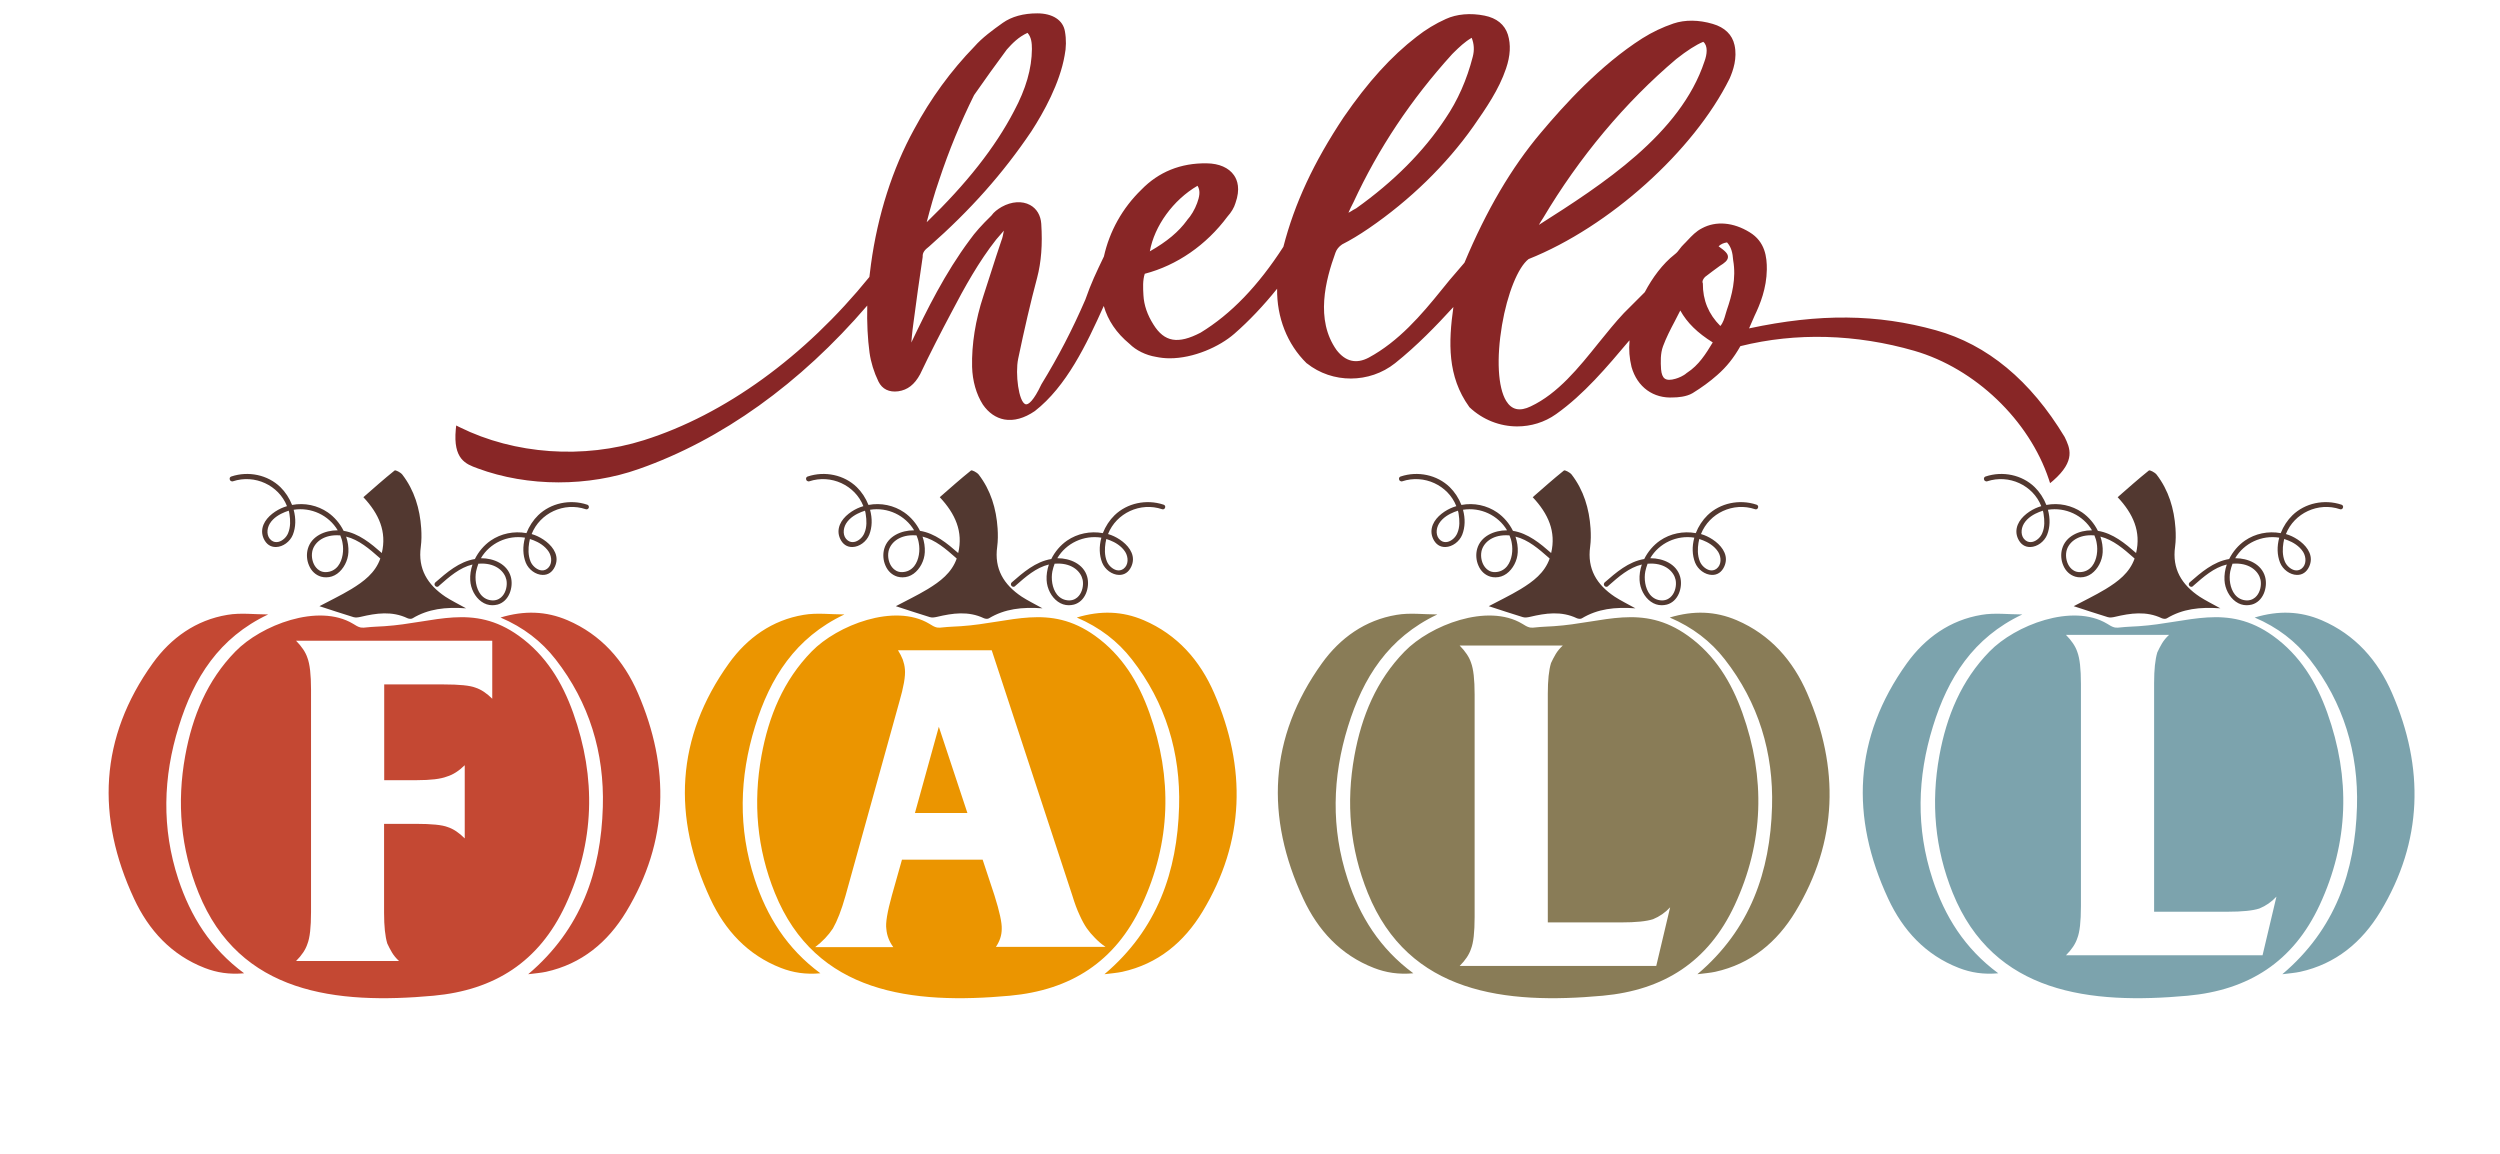 <svg xml:space="preserve" style="enable-background:new 0 0 1872 864;" viewBox="0 0 1872 864" y="0px" x="0px" xmlns:xlink="http://www.w3.org/1999/xlink" xmlns="http://www.w3.org/2000/svg" id="Layer_1" version="1.1">
<style type="text/css">
	.st0{fill:#523830;}
	.st1{fill:#882626;}
	.st2{fill:#C44833;}
	.st3{fill:#EB9500;}
	.st4{fill:#897C57;}
	.st5{fill:#7CA3AD;}
</style>
<path d="M315.1,409.4c0.6-4.5,0.6-9.2,0.3-13.8c-1-14.7-5.1-28.5-14.2-40.3c-1.3-1.6-5-3.5-5.7-3
	c-8,6.4-15.6,13.2-23.4,20c11.7,12.5,17.6,25.8,13.8,41.8c-8.1-7.1-17.3-14.8-28.6-16.6c-2.7-5.5-6.9-10.4-11.8-13.8
	c-7.7-5.3-17.4-7.4-26.8-5.6c-2-5.1-5.1-9.8-8.8-13.4c-9.4-9.1-23.8-12.2-36.7-7.9c-0.6,0.2-1.1,0.7-1.2,1.3
	c-0.1,0.7,0.1,1.4,0.6,1.9c0.5,0.4,1.2,0.6,1.8,0.4c16.3-5.4,34.3,2.9,40.5,18.6c-0.9,0.3-1.7,0.5-2.4,0.8
	c-5.4,2-12.6,6.7-15.2,13.1c-1.4,3.5-1.4,7,0.2,10.5c1.9,4.1,5.1,6.3,9.2,6.2c5.2-0.1,10.5-4,12.6-9.2c2.2-5.6,2.4-12,0.6-18.7
	c13.1-2.1,26.3,4.1,33,15.4c-0.1,0-0.2,0-0.3,0c-9.1,0-19.4,4.2-22.1,13.9c-1.1,4-0.8,8.5,0.9,12.4c1.8,4.3,5,7.2,9,8.4
	c1.3,0.4,2.6,0.5,3.9,0.5c2.9,0,5.7-0.9,8.2-2.7c4.8-3.5,8.1-9.8,8.4-16.1c0.2-3.9-0.4-7.8-1.7-11.7c9.6,2.4,17.4,9.2,24.9,15.8
	l0.4,0.4c0.1,0.1,0.2,0.1,0.3,0.2c-3.8,10.8-12.4,17.2-21.7,22.9c-8.1,4.9-16.8,9-23.9,12.8c8,2.6,16.7,5.5,25.5,8.2
	c1.6,0.5,3.6,0.2,5.3-0.2c11.8-2.8,23.5-4.5,35.1,1c1.1,0.5,2.9,0.7,3.8,0.1c11.8-7.1,24.7-8.6,40.1-7.5c-6.5-3.6-11.2-5.9-15.5-8.7
	C320.1,437.8,312.8,426,315.1,409.4z M215.7,399.3c-1.3,3.1-4.1,5.6-7,6.4c-2,0.5-3.8,0.2-5.4-1c-3.9-2.9-3.7-8.6-1.3-12.6
	c2.8-4.6,7.7-7.2,11.4-8.7c0.9-0.4,1.9-0.7,2.8-1c0.3,1,0.5,2,0.6,3C217.4,389.2,217.7,394.6,215.7,399.3z M253,424
	c-2.3,2.8-5.3,4.3-9,4.4c-3.6,0.1-6-1.8-7.3-3.4c-2.6-3-3.7-7.9-2.9-12c1.2-6.1,7.4-12.2,18.4-12.2c0.8,0,1.7,0,2.6,0.1
	c0.8,1.9,1.4,3.8,1.7,5.8C257.5,411.9,256.8,419.2,253,424z M440.9,379.2c-0.1-0.6-0.6-1.1-1.2-1.3c-12.9-4.3-27.3-1.2-36.7,7.9
	c-3.7,3.6-6.8,8.3-8.8,13.4c-9.4-1.7-19.1,0.3-26.8,5.6c-4.9,3.4-9.1,8.3-11.8,13.8c-11.8,1.9-21.2,10.2-29.6,17.5
	c-0.5,0.5-0.7,1.1-0.6,1.7c0.1,0.7,0.7,1.3,1.3,1.5c0.6,0.2,1.3,0.1,1.8-0.4l0.4-0.4c7.5-6.6,15.3-13.5,24.9-15.8
	c-1.3,3.9-1.9,7.8-1.7,11.7c0.3,6.4,3.6,12.7,8.4,16.1c2.5,1.8,5.3,2.7,8.2,2.7c1.3,0,2.6-0.2,3.9-0.5c4-1.1,7.2-4.1,9-8.4
	c1.6-3.9,2-8.4,0.9-12.4c-2.7-9.7-13-13.9-22.1-13.9c-0.1,0-0.2,0-0.3,0c6.6-11.3,19.9-17.5,33-15.4c-1.8,6.7-1.6,13.1,0.6,18.7
	c2.1,5.2,7.4,9.1,12.6,9.2c4.1,0.1,7.3-2.1,9.2-6.2c1.6-3.5,1.7-7,0.2-10.5c-2.7-6.4-9.9-11.1-15.2-13.1c-0.7-0.3-1.5-0.5-2.4-0.8
	c6.2-15.7,24.2-24.1,40.5-18.6c0.7,0.2,1.3,0.1,1.8-0.4C440.8,380.6,441.1,379.9,440.9,379.2z M360.8,422c10.9,0,17.1,6.1,18.4,12.2
	c0.8,4.1-0.3,9-2.9,12c-1.3,1.6-3.7,3.4-7.3,3.4c-3.7-0.1-6.7-1.6-9-4.4c-3.8-4.8-4.5-12.1-3.5-17.3c0.4-1.9,1-3.9,1.7-5.8
	C359.1,422,360,422,360.8,422z M399.6,404.6c3.6,1.4,8.5,4.1,11.4,8.7c2.4,3.9,2.6,9.7-1.3,12.6c-1.6,1.2-3.5,1.5-5.4,1
	c-2.8-0.8-5.7-3.3-7-6.4c-2-4.7-1.7-10.1-1.1-13.9c0.2-1,0.4-2,0.6-3C397.8,403.9,398.7,404.3,399.6,404.6z" class="st0"></path>
<path d="M746.7,409.4c0.6-4.5,0.6-9.2,0.3-13.8c-1-14.7-5.1-28.5-14.2-40.3c-1.3-1.6-5-3.5-5.7-3
	c-8,6.4-15.6,13.2-23.4,20c11.7,12.5,17.6,25.8,13.8,41.8c-8.1-7.1-17.3-14.8-28.6-16.6c-2.7-5.5-6.9-10.4-11.8-13.8
	c-7.7-5.3-17.4-7.4-26.8-5.6c-2-5.1-5.1-9.8-8.8-13.4c-9.4-9.1-23.8-12.2-36.7-7.9c-0.6,0.2-1.1,0.7-1.2,1.3
	c-0.1,0.7,0.1,1.4,0.6,1.9c0.5,0.4,1.2,0.6,1.8,0.4c16.3-5.4,34.3,2.9,40.5,18.6c-0.9,0.3-1.7,0.5-2.4,0.8
	c-5.4,2-12.6,6.7-15.2,13.1c-1.4,3.5-1.4,7,0.2,10.5c1.9,4.1,5.1,6.3,9.2,6.2c5.2-0.1,10.5-4,12.6-9.2c2.2-5.6,2.4-12,0.6-18.7
	c13.1-2.1,26.3,4.1,33,15.4c-0.1,0-0.2,0-0.3,0c-9.1,0-19.4,4.2-22.1,13.9c-1.1,4-0.8,8.5,0.9,12.4c1.8,4.3,5,7.2,9,8.4
	c1.3,0.4,2.6,0.5,3.9,0.5c2.9,0,5.7-0.9,8.2-2.7c4.8-3.5,8.1-9.8,8.4-16.1c0.2-3.9-0.4-7.8-1.7-11.7c9.6,2.4,17.4,9.2,24.9,15.8
	l0.4,0.4c0.1,0.1,0.2,0.1,0.3,0.2c-3.8,10.8-12.4,17.2-21.7,22.9c-8.1,4.9-16.8,9-23.9,12.8c8,2.6,16.7,5.5,25.5,8.2
	c1.6,0.5,3.6,0.2,5.3-0.2c11.8-2.8,23.5-4.5,35.1,1c1.1,0.5,2.9,0.7,3.8,0.1c11.8-7.1,24.7-8.6,40.1-7.5c-6.5-3.6-11.2-5.9-15.5-8.7
	C751.6,437.8,744.4,426,746.7,409.4z M647.2,399.3c-1.3,3.1-4.1,5.6-7,6.4c-2,0.5-3.8,0.2-5.4-1c-3.9-2.9-3.7-8.6-1.3-12.6
	c2.8-4.6,7.7-7.2,11.4-8.7c0.9-0.4,1.9-0.7,2.8-1c0.3,1,0.5,2,0.6,3C648.9,389.2,649.3,394.6,647.2,399.3z M684.5,424
	c-2.3,2.8-5.3,4.3-9,4.4c-3.6,0.1-6-1.8-7.3-3.4c-2.6-3-3.7-7.9-2.9-12c1.2-6.1,7.4-12.2,18.4-12.2c0.8,0,1.7,0,2.6,0.1
	c0.8,1.9,1.4,3.8,1.7,5.8C689,411.9,688.3,419.2,684.5,424z M872.5,379.2c-0.1-0.6-0.6-1.1-1.2-1.3c-12.9-4.3-27.3-1.2-36.7,7.9
	c-3.7,3.6-6.8,8.3-8.8,13.4c-9.4-1.7-19.1,0.3-26.8,5.6c-4.9,3.4-9.1,8.3-11.8,13.8c-11.8,1.9-21.2,10.2-29.6,17.5
	c-0.5,0.5-0.7,1.1-0.6,1.7c0.1,0.7,0.7,1.3,1.3,1.5c0.6,0.2,1.3,0.1,1.8-0.4l0.4-0.4c7.5-6.6,15.3-13.5,24.9-15.8
	c-1.3,3.9-1.9,7.8-1.7,11.7c0.3,6.4,3.6,12.7,8.4,16.1c2.5,1.8,5.3,2.7,8.2,2.7c1.3,0,2.6-0.2,3.9-0.5c4-1.1,7.2-4.1,9-8.4
	c1.6-3.9,2-8.4,0.9-12.4c-2.7-9.7-13-13.9-22.1-13.9c-0.1,0-0.2,0-0.3,0c6.6-11.3,19.9-17.5,33-15.4c-1.8,6.7-1.6,13.1,0.6,18.7
	c2.1,5.2,7.4,9.1,12.6,9.2c4.1,0.1,7.3-2.1,9.2-6.2c1.6-3.5,1.7-7,0.2-10.5c-2.7-6.4-9.9-11.1-15.2-13.1c-0.7-0.3-1.5-0.5-2.4-0.8
	c6.2-15.7,24.2-24.1,40.5-18.6c0.7,0.2,1.3,0.1,1.8-0.4C872.3,380.6,872.6,379.9,872.5,379.2z M792.3,422c10.9,0,17.1,6.1,18.4,12.2
	c0.8,4.1-0.3,9-2.9,12c-1.3,1.6-3.7,3.4-7.3,3.4c-3.7-0.1-6.7-1.6-9-4.4c-3.8-4.8-4.5-12.1-3.5-17.3c0.4-1.9,1-3.9,1.7-5.8
	C790.6,422,791.5,422,792.3,422z M831.2,404.6c3.6,1.4,8.5,4.1,11.4,8.7c2.4,3.9,2.6,9.7-1.3,12.6c-1.6,1.2-3.5,1.5-5.4,1
	c-2.8-0.8-5.7-3.3-7-6.4c-2-4.7-1.7-10.1-1.1-13.9c0.2-1,0.4-2,0.6-3C829.3,403.9,830.2,404.3,831.2,404.6z" class="st0"></path>
<path d="M1190.7,409.4c0.6-4.5,0.6-9.2,0.3-13.8c-1-14.7-5.1-28.5-14.2-40.3c-1.3-1.6-5-3.5-5.7-3
	c-8,6.4-15.6,13.2-23.4,20c11.7,12.5,17.6,25.8,13.8,41.8c-8.1-7.1-17.3-14.8-28.6-16.6c-2.7-5.5-6.9-10.4-11.8-13.8
	c-7.7-5.3-17.4-7.4-26.8-5.6c-2-5.1-5.1-9.8-8.8-13.4c-9.4-9.1-23.8-12.2-36.7-7.9c-0.6,0.2-1.1,0.7-1.2,1.3
	c-0.1,0.7,0.1,1.4,0.6,1.9c0.5,0.4,1.2,0.6,1.8,0.4c16.3-5.4,34.3,2.9,40.5,18.6c-0.9,0.3-1.7,0.5-2.4,0.8
	c-5.4,2-12.6,6.7-15.2,13.1c-1.4,3.5-1.4,7,0.2,10.5c1.9,4.1,5.1,6.3,9.2,6.2c5.2-0.1,10.5-4,12.6-9.2c2.2-5.6,2.4-12,0.6-18.7
	c13.1-2.1,26.3,4.1,33,15.4c-0.1,0-0.2,0-0.3,0c-9.1,0-19.4,4.2-22.1,13.9c-1.1,4-0.8,8.5,0.9,12.4c1.8,4.3,5,7.2,9,8.4
	c1.3,0.4,2.6,0.5,3.9,0.5c2.9,0,5.7-0.9,8.2-2.7c4.8-3.5,8.1-9.8,8.4-16.1c0.2-3.9-0.4-7.8-1.7-11.7c9.6,2.4,17.4,9.2,24.9,15.8
	l0.4,0.4c0.1,0.1,0.2,0.1,0.3,0.2c-3.8,10.8-12.4,17.2-21.7,22.9c-8.1,4.9-16.8,9-23.9,12.8c8,2.6,16.7,5.5,25.5,8.2
	c1.6,0.5,3.6,0.2,5.3-0.2c11.8-2.8,23.5-4.5,35.1,1c1.1,0.5,2.9,0.7,3.8,0.1c11.8-7.1,24.7-8.6,40.1-7.5c-6.5-3.6-11.2-5.9-15.5-8.7
	C1195.6,437.8,1188.4,426,1190.7,409.4z M1091.2,399.3c-1.3,3.1-4.1,5.6-7,6.4c-2,0.5-3.8,0.2-5.4-1c-3.9-2.9-3.7-8.6-1.3-12.6
	c2.8-4.6,7.7-7.2,11.4-8.7c0.9-0.4,1.9-0.7,2.8-1c0.3,1,0.5,2,0.6,3C1092.9,389.2,1093.3,394.6,1091.2,399.3z M1128.5,424
	c-2.3,2.8-5.3,4.3-9,4.4c-3.6,0.1-6-1.8-7.3-3.4c-2.6-3-3.7-7.9-2.9-12c1.2-6.1,7.4-12.2,18.4-12.2c0.8,0,1.7,0,2.6,0.1
	c0.8,1.9,1.4,3.8,1.7,5.8C1133,411.9,1132.3,419.2,1128.5,424z M1316.5,379.2c-0.1-0.6-0.6-1.1-1.2-1.3c-12.9-4.3-27.3-1.2-36.7,7.9
	c-3.7,3.6-6.8,8.3-8.8,13.4c-9.4-1.7-19.1,0.3-26.8,5.6c-4.9,3.4-9.1,8.3-11.8,13.8c-11.8,1.9-21.2,10.2-29.6,17.5
	c-0.5,0.5-0.7,1.1-0.6,1.7c0.1,0.7,0.7,1.3,1.3,1.5c0.6,0.2,1.3,0.1,1.8-0.4l0.4-0.4c7.5-6.6,15.3-13.5,24.9-15.8
	c-1.3,3.9-1.9,7.8-1.7,11.7c0.3,6.4,3.6,12.7,8.4,16.1c2.5,1.8,5.3,2.7,8.2,2.7c1.3,0,2.6-0.2,3.9-0.5c4-1.1,7.2-4.1,9-8.4
	c1.6-3.9,2-8.4,0.9-12.4c-2.7-9.7-13-13.9-22.1-13.9c-0.1,0-0.2,0-0.3,0c6.6-11.3,19.9-17.5,33-15.4c-1.8,6.7-1.6,13.1,0.6,18.7
	c2.1,5.2,7.4,9.1,12.6,9.2c4.1,0.1,7.3-2.1,9.2-6.2c1.6-3.5,1.7-7,0.2-10.5c-2.7-6.4-9.9-11.1-15.2-13.1c-0.7-0.3-1.5-0.5-2.4-0.8
	c6.2-15.7,24.2-24.1,40.5-18.6c0.7,0.2,1.3,0.1,1.8-0.4C1316.3,380.6,1316.6,379.9,1316.5,379.2z M1236.3,422
	c10.9,0,17.1,6.1,18.4,12.2c0.8,4.1-0.3,9-2.9,12c-1.3,1.6-3.7,3.4-7.3,3.4c-3.7-0.1-6.7-1.6-9-4.4c-3.8-4.8-4.5-12.1-3.5-17.3
	c0.4-1.9,1-3.9,1.7-5.8C1234.6,422,1235.5,422,1236.3,422z M1275.2,404.6c3.6,1.4,8.5,4.1,11.4,8.7c2.4,3.9,2.6,9.7-1.3,12.6
	c-1.6,1.2-3.5,1.5-5.4,1c-2.8-0.8-5.7-3.3-7-6.4c-2-4.7-1.7-10.1-1.1-13.9c0.2-1,0.4-2,0.6-3
	C1273.3,403.9,1274.2,404.3,1275.2,404.6z" class="st0"></path>
<path d="M1628.7,409.4c0.6-4.5,0.6-9.2,0.3-13.8c-1-14.7-5.1-28.5-14.2-40.3c-1.3-1.6-5-3.5-5.7-3
	c-8,6.4-15.6,13.2-23.4,20c11.7,12.5,17.6,25.8,13.8,41.8c-8.1-7.1-17.3-14.8-28.6-16.6c-2.7-5.5-6.9-10.4-11.8-13.8
	c-7.7-5.3-17.4-7.4-26.8-5.6c-2-5.1-5.1-9.8-8.8-13.4c-9.4-9.1-23.8-12.2-36.7-7.9c-0.6,0.2-1.1,0.7-1.2,1.3
	c-0.1,0.7,0.1,1.4,0.6,1.9c0.5,0.4,1.2,0.6,1.8,0.4c16.3-5.4,34.3,2.9,40.5,18.6c-0.9,0.3-1.7,0.5-2.4,0.8
	c-5.4,2-12.6,6.7-15.2,13.1c-1.4,3.5-1.4,7,0.2,10.5c1.9,4.1,5.1,6.3,9.2,6.2c5.2-0.1,10.5-4,12.6-9.2c2.2-5.6,2.4-12,0.6-18.7
	c13.1-2.1,26.3,4.1,33,15.4c-0.1,0-0.2,0-0.3,0c-9.1,0-19.4,4.2-22.1,13.9c-1.1,4-0.8,8.5,0.9,12.4c1.8,4.3,5,7.2,9,8.4
	c1.3,0.4,2.6,0.5,3.9,0.5c2.9,0,5.7-0.9,8.2-2.7c4.8-3.5,8.1-9.8,8.4-16.1c0.2-3.9-0.4-7.8-1.7-11.7c9.6,2.4,17.4,9.2,24.9,15.8
	l0.4,0.4c0.1,0.1,0.2,0.1,0.3,0.2c-3.8,10.8-12.4,17.2-21.7,22.9c-8.1,4.9-16.8,9-23.9,12.8c8,2.6,16.7,5.5,25.5,8.2
	c1.6,0.5,3.6,0.2,5.3-0.2c11.8-2.8,23.5-4.5,35.1,1c1.1,0.5,2.9,0.7,3.8,0.1c11.8-7.1,24.7-8.6,40.1-7.5c-6.5-3.6-11.2-5.9-15.5-8.7
	C1633.6,437.8,1626.4,426,1628.7,409.4z M1529.2,399.3c-1.3,3.1-4.1,5.6-7,6.4c-2,0.5-3.8,0.2-5.4-1c-3.9-2.9-3.7-8.6-1.3-12.6
	c2.8-4.6,7.7-7.2,11.4-8.7c0.9-0.4,1.9-0.7,2.8-1c0.3,1,0.5,2,0.6,3C1530.9,389.2,1531.3,394.6,1529.2,399.3z M1566.5,424
	c-2.3,2.8-5.3,4.3-9,4.4c-3.6,0.1-6-1.8-7.3-3.4c-2.6-3-3.7-7.9-2.9-12c1.2-6.1,7.4-12.2,18.4-12.2c0.8,0,1.7,0,2.6,0.1
	c0.8,1.9,1.4,3.8,1.7,5.8C1571,411.9,1570.3,419.2,1566.5,424z M1754.5,379.2c-0.1-0.6-0.6-1.1-1.2-1.3c-12.9-4.3-27.3-1.2-36.7,7.9
	c-3.7,3.6-6.8,8.3-8.8,13.4c-9.4-1.7-19.1,0.3-26.8,5.6c-4.9,3.4-9.1,8.3-11.8,13.8c-11.8,1.9-21.2,10.2-29.6,17.5
	c-0.5,0.5-0.7,1.1-0.6,1.7c0.1,0.7,0.7,1.3,1.3,1.5c0.6,0.2,1.3,0.1,1.8-0.4l0.4-0.4c7.5-6.6,15.3-13.5,24.9-15.8
	c-1.3,3.9-1.9,7.8-1.7,11.7c0.3,6.4,3.6,12.7,8.4,16.1c2.5,1.8,5.3,2.7,8.2,2.7c1.3,0,2.6-0.2,3.9-0.5c4-1.1,7.2-4.1,9-8.4
	c1.6-3.9,2-8.4,0.9-12.4c-2.7-9.7-13-13.9-22.1-13.9c-0.1,0-0.2,0-0.3,0c6.6-11.3,19.9-17.5,33-15.4c-1.8,6.7-1.6,13.1,0.6,18.7
	c2.1,5.2,7.4,9.1,12.6,9.2c4.1,0.1,7.3-2.1,9.2-6.2c1.6-3.5,1.7-7,0.2-10.5c-2.7-6.4-9.9-11.1-15.2-13.1c-0.7-0.3-1.5-0.5-2.4-0.8
	c6.2-15.7,24.2-24.1,40.5-18.6c0.7,0.2,1.3,0.1,1.8-0.4C1754.3,380.6,1754.6,379.9,1754.5,379.2z M1674.3,422
	c10.9,0,17.1,6.1,18.4,12.2c0.8,4.1-0.3,9-2.9,12c-1.3,1.6-3.7,3.4-7.3,3.4c-3.7-0.1-6.7-1.6-9-4.4c-3.8-4.8-4.5-12.1-3.5-17.3
	c0.4-1.9,1-3.9,1.7-5.8C1672.6,422,1673.5,422,1674.3,422z M1713.2,404.6c3.6,1.4,8.5,4.1,11.4,8.7c2.4,3.9,2.6,9.7-1.3,12.6
	c-1.6,1.2-3.5,1.5-5.4,1c-2.8-0.8-5.7-3.3-7-6.4c-2-4.7-1.7-10.1-1.1-13.9c0.2-1,0.4-2,0.6-3
	C1711.3,403.9,1712.2,404.3,1713.2,404.6z" class="st0"></path>
<path d="M1546,327.2c-25.5-42.3-57.9-69.2-96.4-79.9c-43.8-12.2-87.1-12.7-139.9-1.4c1.4-3.1,2.4-5.6,4.1-9.4
	c4.2-8.7,9-20.6,9.2-34.7c0.1-9.2-1.2-20.8-12.9-27.9c-12.2-7.5-25.2-8.6-35.6-3c-4.4,2.2-7.7,5.7-10.8,9c-1,1-1.9,2.1-2.8,2.9
	c-1.3,1.2-2.2,2.4-3.2,3.7c-1,1.4-2.1,2.8-3.6,3.9c-9.2,7.2-16.8,17.6-22.5,28.4c-5,5-9.2,9.1-15.6,15.6
	c-6.4,6.8-12.4,14.3-18.9,22.3c-15,18.7-30.5,38-50.9,47.6c-8.3,4-14.3,2.6-18.4-4.1c-6.2-10.2-7.3-31.9-3.1-56.8
	c4-23.5,12-43.3,19.9-49.4c60.4-24.1,123.6-80.9,150.5-135.1c2.7-6.1,5.9-15.4,3.7-25.2c-1.7-7.7-7.3-13.2-16.3-15.8
	c-10.4-3.1-20.8-3.2-29.4-0.3c-8.2,2.8-16,6.5-23.3,11.1c-31.7,20.2-58.6,50-76,70.7c-22,26.1-40.7,57.9-57.2,97.3
	c-2.6,3.1-4.6,5.4-6.5,7.6c-2.9,3.3-5.8,6.7-10.5,12.6c-15.4,19.1-32.3,38.8-54.7,50.9c-9.3,4.9-17.4,3-24.1-5.7
	c-16.1-22.7-8.2-52.5-0.8-72.9c0.9-2.5,2.5-4.5,5-6.2c6.3-3.2,12.6-7,19.8-11.9c31-21.2,58.1-47.6,78.5-76.5
	c9.4-13.5,19.1-27.5,24.4-43.2c3.3-9.7,3.7-18,1.4-25.5c-2.4-7.5-8.4-12.4-17.5-14.2c-10.5-2.1-20.8-1.2-28.9,2.5
	c-7.8,3.5-15.2,8-21.8,13.2c-19.1,14.7-36.5,33.9-54.7,60.3c-22.6,34-36.8,64.6-45.2,97.1c-18.9,29.3-39.2,50.4-62,64.3
	c-16.9,8.8-27.1,7.1-35.3-6.1c-4.5-7.1-7.1-14.4-7.5-22c-0.3-5.6-0.6-11,1-16c24.1-6.3,46.1-21.5,61.9-42.8c2.9-3.2,5-6.7,6-10.1
	c3.8-10.6,1.5-17.2-1.1-20.9c-3.9-5.6-11.1-8.8-20.4-8.9c-19.5-0.3-36,6.4-49,19.8c-14.2,13.8-23.8,31.1-28,50l-0.3,0.6
	c-5.5,11.5-9.2,19.1-13.6,31.7c-9.7,22.4-20.1,42.5-32.9,63.4l-0.1,0.2c-5.6,11.9-9.7,15.4-11.8,14.7c-5.1-1.7-7.8-22.9-5.5-34
	c4.6-22,9.3-42.4,14.2-60.7c3.1-11.8,4.1-25,3.1-40.4c-0.4-6.3-3.4-11.4-8.4-14.1c-5.9-3.2-13.8-2.7-21.2,1.4
	c-3.2,1.9-5.8,3.8-7.7,6.5c-7.3,7.1-12.3,12.7-16.2,18.2c-18.5,24.8-32.3,52.7-43.7,76.7c0,0.1-0.1,0.1-0.1,0.2
	c0.2-3.1,0.6-6.3,0.9-9.4c0.2-1.3,0.3-2.6,0.5-3.9c2.7-20.4,4.1-30.4,7.1-50.8l0-0.2V192c-0.1-2.7,1.3-4.8,4.8-7.4
	c31-27.3,55.3-54.7,76.5-86.1c9.4-14.5,21.4-36.2,25-57c1.2-5.7,1.3-12.1,0.2-18.1C796,15.1,788.2,10,776.7,10h0
	c-10.4,0-19.1,2.4-25.8,7.1c-7.6,5.4-15.5,11.2-21.2,17.7c-17.5,18-32.8,38.9-45.3,62.2c-16.1,29.3-27.2,64.1-32.2,100.8
	c-0.5,3.9-0.8,5.9-1.2,9.6c-48.4,59.7-108.3,103.1-168.8,122.2c-45.2,14.3-96.8,10.7-138-9.7l-2.6-1.3l-0.3,2.9
	c-2.1,22.4,7.5,26,16.1,29.1l0.2,0.1c18.9,7,39.7,10.5,60.7,10.5c20.5,0,41.1-3.3,60-10c62-21.7,121-64,171.1-122.4
	c-0.3,13.4,0.3,24.7,1.7,35.2c1,7.2,3.3,14.7,6.7,21.7c2.8,5.7,8,8.2,14.8,7.3c7-1,12.2-5,16.4-12.8c7.5-15.8,15.6-31.5,23.4-46.2
	c9.8-18.8,20.7-38.4,33.6-54.7c0.9-1,1.7-2,2.6-3c1-1.2,2-2.4,3.1-3.6c-0.1,0.3-0.1,0.6-0.2,1c-0.4,2.2-0.8,4.4-1.7,6.6
	c-2.6,7.6-5.1,15.4-7.5,22.9c-2,6.1-3.9,12.2-5.9,18.3c-6,18.1-8.9,36.5-8.5,53.2c0.3,10.5,3.1,20.5,8.1,28.3
	c4.2,6.1,9.7,9.9,16,11.1c7.2,1.3,15-0.9,22.9-6.3c23.6-18.4,38.6-49.7,51.6-78.7c3.1,10.8,9.4,20.2,19.3,28.4
	c4.9,4.9,12.3,8.5,19.7,9.7c3.3,0.7,6.8,1.1,10.4,1.1c17.8,0,37.2-8.6,48.4-18.4c10.9-9.5,21.9-21.1,32-33.7
	c-0.3,21.4,7.5,41.5,22.1,55.8l0.2,0.1c19.1,15.2,46.8,15.1,66-0.1c16.3-13,31.1-28.3,43.7-42.1c-3.7,26.4-4.6,51.9,11.8,74.7
	l0.2,0.3c10,9.5,22.9,14.4,35.8,14.4c10.2,0,20.4-3,29.1-9.2c20.9-14.8,38.1-35.3,54.8-55.1c0.1,0.1,0.1,0,0.2,0.1
	c-0.6,6.7-0.1,13.2,1.5,19.7c4.3,15.1,16.4,23.8,31.5,22.8c2.7,0,9.5-0.4,14.2-3.2c6.8-4.2,13-8.7,18.4-13.5
	c7.1-6.2,12.4-12.9,17.4-21.7c41.6-10.4,86.7-9.1,130.3,3.5c45.5,13.2,85.9,51.9,100.7,96.3l0.9,2.8l2.3-1.9
	C1554.5,344.9,1550,335.5,1546,327.2z M1274.9,211.7c-0.3-1.2,0.2-2.5,1.8-4.3c4.4-3.4,6.7-5.1,11.1-8.3c3.4-2.1,6-4,6.1-6.6
	c0.1-2.6-2.3-4.7-6.8-7.9l-0.2-0.2c1.7-1.6,3.7-2.5,6.3-2.9c3.2,3.5,4.2,7.8,4.6,13.4c2.4,13.6-1,26.4-4.7,37.1
	c-0.4,1.1-0.7,2.2-1,3.3c-0.9,3.2-1.8,6.3-3.9,8.8c-8.8-8.8-13.2-19.3-13.1-31.9L1274.9,211.7z M1245.3,259.2
	c2.3-6.2,5.5-12.5,8.7-18.5c1.4-2.7,2.8-5.5,4.2-8.2c5.1,9.2,12.9,16.8,24.3,23.9c-5.1,8.5-10.5,17.1-19.2,22.7l-0.3,0.2
	c-2.4,2.2-6.2,3.7-8.3,4.3c-3.7,1.1-6.4,1.1-8.1-0.1c-1.6-1.1-2.5-3.5-2.8-7C1243.5,271.2,1243.2,264.8,1245.3,259.2z M1152.3,168.4
	c0.9-1.7,2-3.3,3.1-5c27.1-45.7,61.6-86.9,99.8-119.2c8-6.3,14.8-10.7,20.2-12.9c3.7,3,2.8,9.6,0.9,14.7
	C1258.3,100.4,1200,138.1,1152.3,168.4z M1009.7,159.3c1.1-2.6,2.4-5.2,3.8-7.9c18.8-40.5,43-76.8,73.9-110.9l1.3-1.3
	c4-3.9,8-7.8,13.3-10.9c1.8,4.6,2.1,9.2,0.8,14.2c-4.4,17.2-11.3,32.8-20.5,46.3c-16.2,24.6-38.7,47.2-66.8,67.2
	c-0.7,0.4-1.5,0.8-2.2,1.2C1012.1,158,1010.9,158.7,1009.7,159.3z M896.7,139.1c2.5,3.9,1.3,8.6-0.3,13c-1.8,4.9-4.5,9.4-7.5,12.7
	l-0.1,0.2c-6.2,8.5-14.8,15.8-27.8,23.2C864.4,169.2,878.5,149.7,896.7,139.1z M769.4,24.6c2.9,3.2,3.3,7.7,3.3,12.1
	c-0.1,14.7-4.5,29.9-13.4,46.5c-14.1,27.1-35.5,54.3-65.4,83.2c2.8-10.7,5.6-20.9,9.2-31.2c7.6-22.9,16-43.2,26.3-64
	c9.7-13.8,14.5-20.6,24.5-34.1C757.9,32.6,762.6,27.7,769.4,24.6z" class="st1"></path>
<path d="M423.4,677.8c21.9-47,23.2-95.3,5.8-144c-8.2-23-20.5-43.2-40.7-57.7c-34.4-24.6-62.9-9.7-100.5-7.2
	c-4.5,0.3-9.1,0.4-13.6,0.9c-1.4,0.2-2.8,0.3-4.2,0.1c-2.1-0.4-4-1.7-5.8-2.8c-26.1-15.7-69,1.1-88.1,20.7
	c-21.2,21.7-32.2,48.5-37.6,78.1c-6.4,35.3-3.4,69.5,10,102.7c30.6,75.8,103.3,83.6,175.9,77C370.2,741.4,403.6,720.3,423.4,677.8z
	 M368.8,523.4c-4.3-4.3-8.5-7.1-12.8-8.5c-4.1-1.6-12-2.4-23.8-2.4h-44.5v3.4v68.3h24.4c10.4,0,17.9-0.9,22.5-2.7
	c4.7-1.4,9.1-4.3,13.4-8.5v54.8c-4.3-4.3-8.5-7.1-12.8-8.5c-4.1-1.6-12-2.4-23.8-2.4h-23.8v66.7c0,10,0.8,17.6,2.4,22.9
	c1,2.2,2.2,4.5,3.5,6.7c1.3,2.2,3.1,4.4,5.3,6.4h-77.1c4.3-4.3,7.1-8.5,8.5-12.8c1.8-4.5,2.7-12.4,2.7-23.8V516.4
	c0-11.2-0.9-19.1-2.7-23.8c-1.4-4.3-4.3-8.5-8.5-12.8h146.9V523.4z M468.9,682.7c-13.8,22.8-33.3,39.1-60.1,45
	c-3.8,0.8-7.7,1.1-13.3,1.8c39.8-33.7,54.5-77.1,55.9-125.3c1.2-40.5-10.1-78.1-35.4-110.5c-10.6-13.6-24-23.9-41.2-31.3
	c17.9-5.4,34.1-4.8,50.1,2c25.2,10.8,42.2,30.2,52.8,54.7C501.8,574.9,500.8,629.9,468.9,682.7z M182.8,728.8
	c-11.2,1-20.5-0.5-29.5-4c-25-9.7-41.9-28.2-52.9-51.8c-28.5-61.2-26-120.7,14-176.4c13.6-18.9,32.3-32.3,55.9-36.2
	c9.9-1.7,20.3-0.3,30.5-0.3c-36.8,17.4-55.7,47.5-66.9,83.8C122,582,121,620.2,133.5,658.3C142.7,686.1,157.6,710.2,182.8,728.8z" class="st2"></path>
<path d="M854.9,677.8c21.9-47,23.2-95.3,5.8-144c-8.2-23-20.5-43.2-40.7-57.7c-34.4-24.6-62.9-9.7-100.5-7.2
	c-4.5,0.3-9.1,0.4-13.6,0.9c-1.4,0.2-2.8,0.3-4.2,0.1c-2.1-0.4-4-1.7-5.8-2.8c-26.1-15.7-69,1.1-88.1,20.7
	c-21.2,21.7-32.2,48.5-37.6,78.1c-6.4,35.3-3.4,69.5,10,102.7c30.6,75.8,103.3,83.6,175.9,77C801.7,741.4,835.1,720.3,854.9,677.8z
	 M745.6,709.2c3-4.3,4.5-8.9,4.5-13.6c0.2-4.5-1.6-13-5.5-25.3l-8.8-26.6h-60.4l-7.5,26.6c-3.5,12.6-4.9,21-4.2,25.3
	c0.4,5,2.2,9.5,5.2,13.6h-58.5c5.4-4.1,9.9-8.8,13.3-14c3.2-5.6,6.4-13.7,9.4-24.4l40.3-145.2c3.2-11,4.7-19.2,4.2-24.4
	c-0.2-2.6-0.8-5-1.6-7.3c-0.9-2.3-2.1-4.6-3.6-7h70.2l60.4,183.8c1.7,5.6,3.5,10.5,5.4,14.5c1.8,4,3.6,7.3,5.4,9.9
	c1.7,2.4,3.7,4.8,6,7.1c2.3,2.4,4.9,4.7,8,6.8H745.6z M703,544.2l21.4,64.6h-39.3L703,544.2z M900.4,682.7
	c-13.8,22.8-33.3,39.1-60.1,45c-3.8,0.8-7.7,1.1-13.3,1.8c39.8-33.7,54.5-77.1,55.9-125.3c1.2-40.5-10.1-78.1-35.4-110.5
	c-10.6-13.6-24-23.9-41.2-31.3c17.9-5.4,34.1-4.8,50.1,2c25.2,10.8,42.2,30.2,52.8,54.7C933.4,574.9,932.3,629.9,900.4,682.7z
	 M614.3,728.8c-11.2,1-20.5-0.5-29.5-4c-25-9.7-41.9-28.2-52.9-51.8c-28.5-61.2-26-120.7,14-176.4c13.6-18.9,32.3-32.3,55.9-36.2
	c9.9-1.7,20.3-0.3,30.5-0.3c-36.8,17.4-55.7,47.5-66.9,83.8c-11.8,38.1-12.8,76.3-0.3,114.4C574.2,686.1,589.1,710.2,614.3,728.8z" class="st3"></path>
<path d="M1298.9,677.8c21.9-47,23.2-95.3,5.8-144c-8.2-23-20.5-43.2-40.7-57.7c-34.4-24.6-62.9-9.7-100.5-7.2
	c-4.5,0.3-9.1,0.4-13.6,0.9c-1.4,0.2-2.8,0.3-4.2,0.1c-2.1-0.4-4-1.7-5.8-2.8c-26.1-15.7-69,1.1-88.1,20.7
	c-21.2,21.7-32.2,48.5-37.6,78.1c-6.4,35.3-3.4,69.5,10,102.7c30.6,75.8,103.3,83.6,175.9,77
	C1245.7,741.4,1279.1,720.3,1298.9,677.8z M1240.2,723.3H1093c4.3-4.3,7.1-8.5,8.5-12.8c1.8-4.5,2.7-12.4,2.7-23.8V520
	c0-11.2-0.9-19.1-2.7-23.8c-1.4-4.3-4.3-8.5-8.5-12.8h77.2c-2.2,2-4,4.2-5.3,6.4c-1.3,2.2-2.5,4.5-3.5,6.7
	c-1.6,5.3-2.4,12.9-2.4,22.9v167.9v3.4h55c11,0,18.9-0.8,23.8-2.4c4.9-2,9.2-5,12.8-8.9L1240.2,723.3z M1344.4,682.7
	c-13.8,22.8-33.3,39.1-60.1,45c-3.8,0.8-7.7,1.1-13.3,1.8c39.8-33.7,54.5-77.1,55.9-125.3c1.2-40.5-10.1-78.1-35.4-110.5
	c-10.6-13.6-24-23.9-41.2-31.3c17.9-5.4,34.1-4.8,50.1,2c25.2,10.8,42.2,30.2,52.8,54.7C1377.4,574.9,1376.3,629.9,1344.4,682.7z
	 M1058.3,728.8c-11.2,1-20.5-0.5-29.5-4c-25-9.7-41.9-28.2-52.9-51.8c-28.5-61.2-26-120.7,14-176.4c13.6-18.9,32.3-32.3,55.9-36.2
	c9.9-1.7,20.3-0.3,30.5-0.3c-36.8,17.4-55.7,47.5-66.9,83.8c-11.8,38.1-12.8,76.3-0.3,114.4C1018.2,686.1,1033.1,710.2,1058.3,728.8
	z" class="st4"></path>
<path d="M1736.9,677.8c21.9-47,23.2-95.3,5.8-144c-8.2-23-20.5-43.2-40.7-57.7c-34.4-24.6-62.9-9.7-100.5-7.2
	c-4.5,0.3-9.1,0.4-13.6,0.9c-1.4,0.2-2.8,0.3-4.2,0.1c-2.1-0.4-4-1.7-5.8-2.8c-26.1-15.7-69,1.1-88.1,20.7
	c-21.2,21.7-32.2,48.5-37.6,78.1c-6.4,35.3-3.4,69.5,10,102.7c30.6,75.8,103.3,83.6,175.9,77
	C1683.7,741.4,1717.1,720.3,1736.9,677.8z M1694.2,715.3H1547c4.3-4.3,7.1-8.5,8.5-12.8c1.8-4.5,2.7-12.4,2.7-23.8V512
	c0-11.2-0.9-19.1-2.7-23.8c-1.4-4.3-4.3-8.5-8.5-12.8h77.2c-2.2,2-4,4.2-5.3,6.4c-1.3,2.2-2.5,4.5-3.5,6.7
	c-1.6,5.3-2.4,12.9-2.4,22.9v167.9v3.4h55c11,0,18.9-0.8,23.8-2.4c4.9-2,9.2-5,12.8-8.9L1694.2,715.3z M1782.4,682.7
	c-13.8,22.8-33.3,39.1-60.1,45c-3.8,0.8-7.7,1.1-13.3,1.8c39.8-33.7,54.5-77.1,55.9-125.3c1.2-40.5-10.1-78.1-35.4-110.5
	c-10.6-13.6-24-23.9-41.2-31.3c17.9-5.4,34.1-4.8,50.1,2c25.2,10.8,42.2,30.2,52.8,54.7C1815.4,574.9,1814.3,629.9,1782.4,682.7z
	 M1496.3,728.8c-11.2,1-20.5-0.5-29.5-4c-25-9.7-41.9-28.2-52.9-51.8c-28.5-61.2-26-120.7,14-176.4c13.6-18.9,32.3-32.3,55.9-36.2
	c9.9-1.7,20.3-0.3,30.5-0.3c-36.8,17.4-55.7,47.5-66.9,83.8c-11.8,38.1-12.8,76.3-0.3,114.4C1456.2,686.1,1471.1,710.2,1496.3,728.8
	z" class="st5"></path>
</svg>
